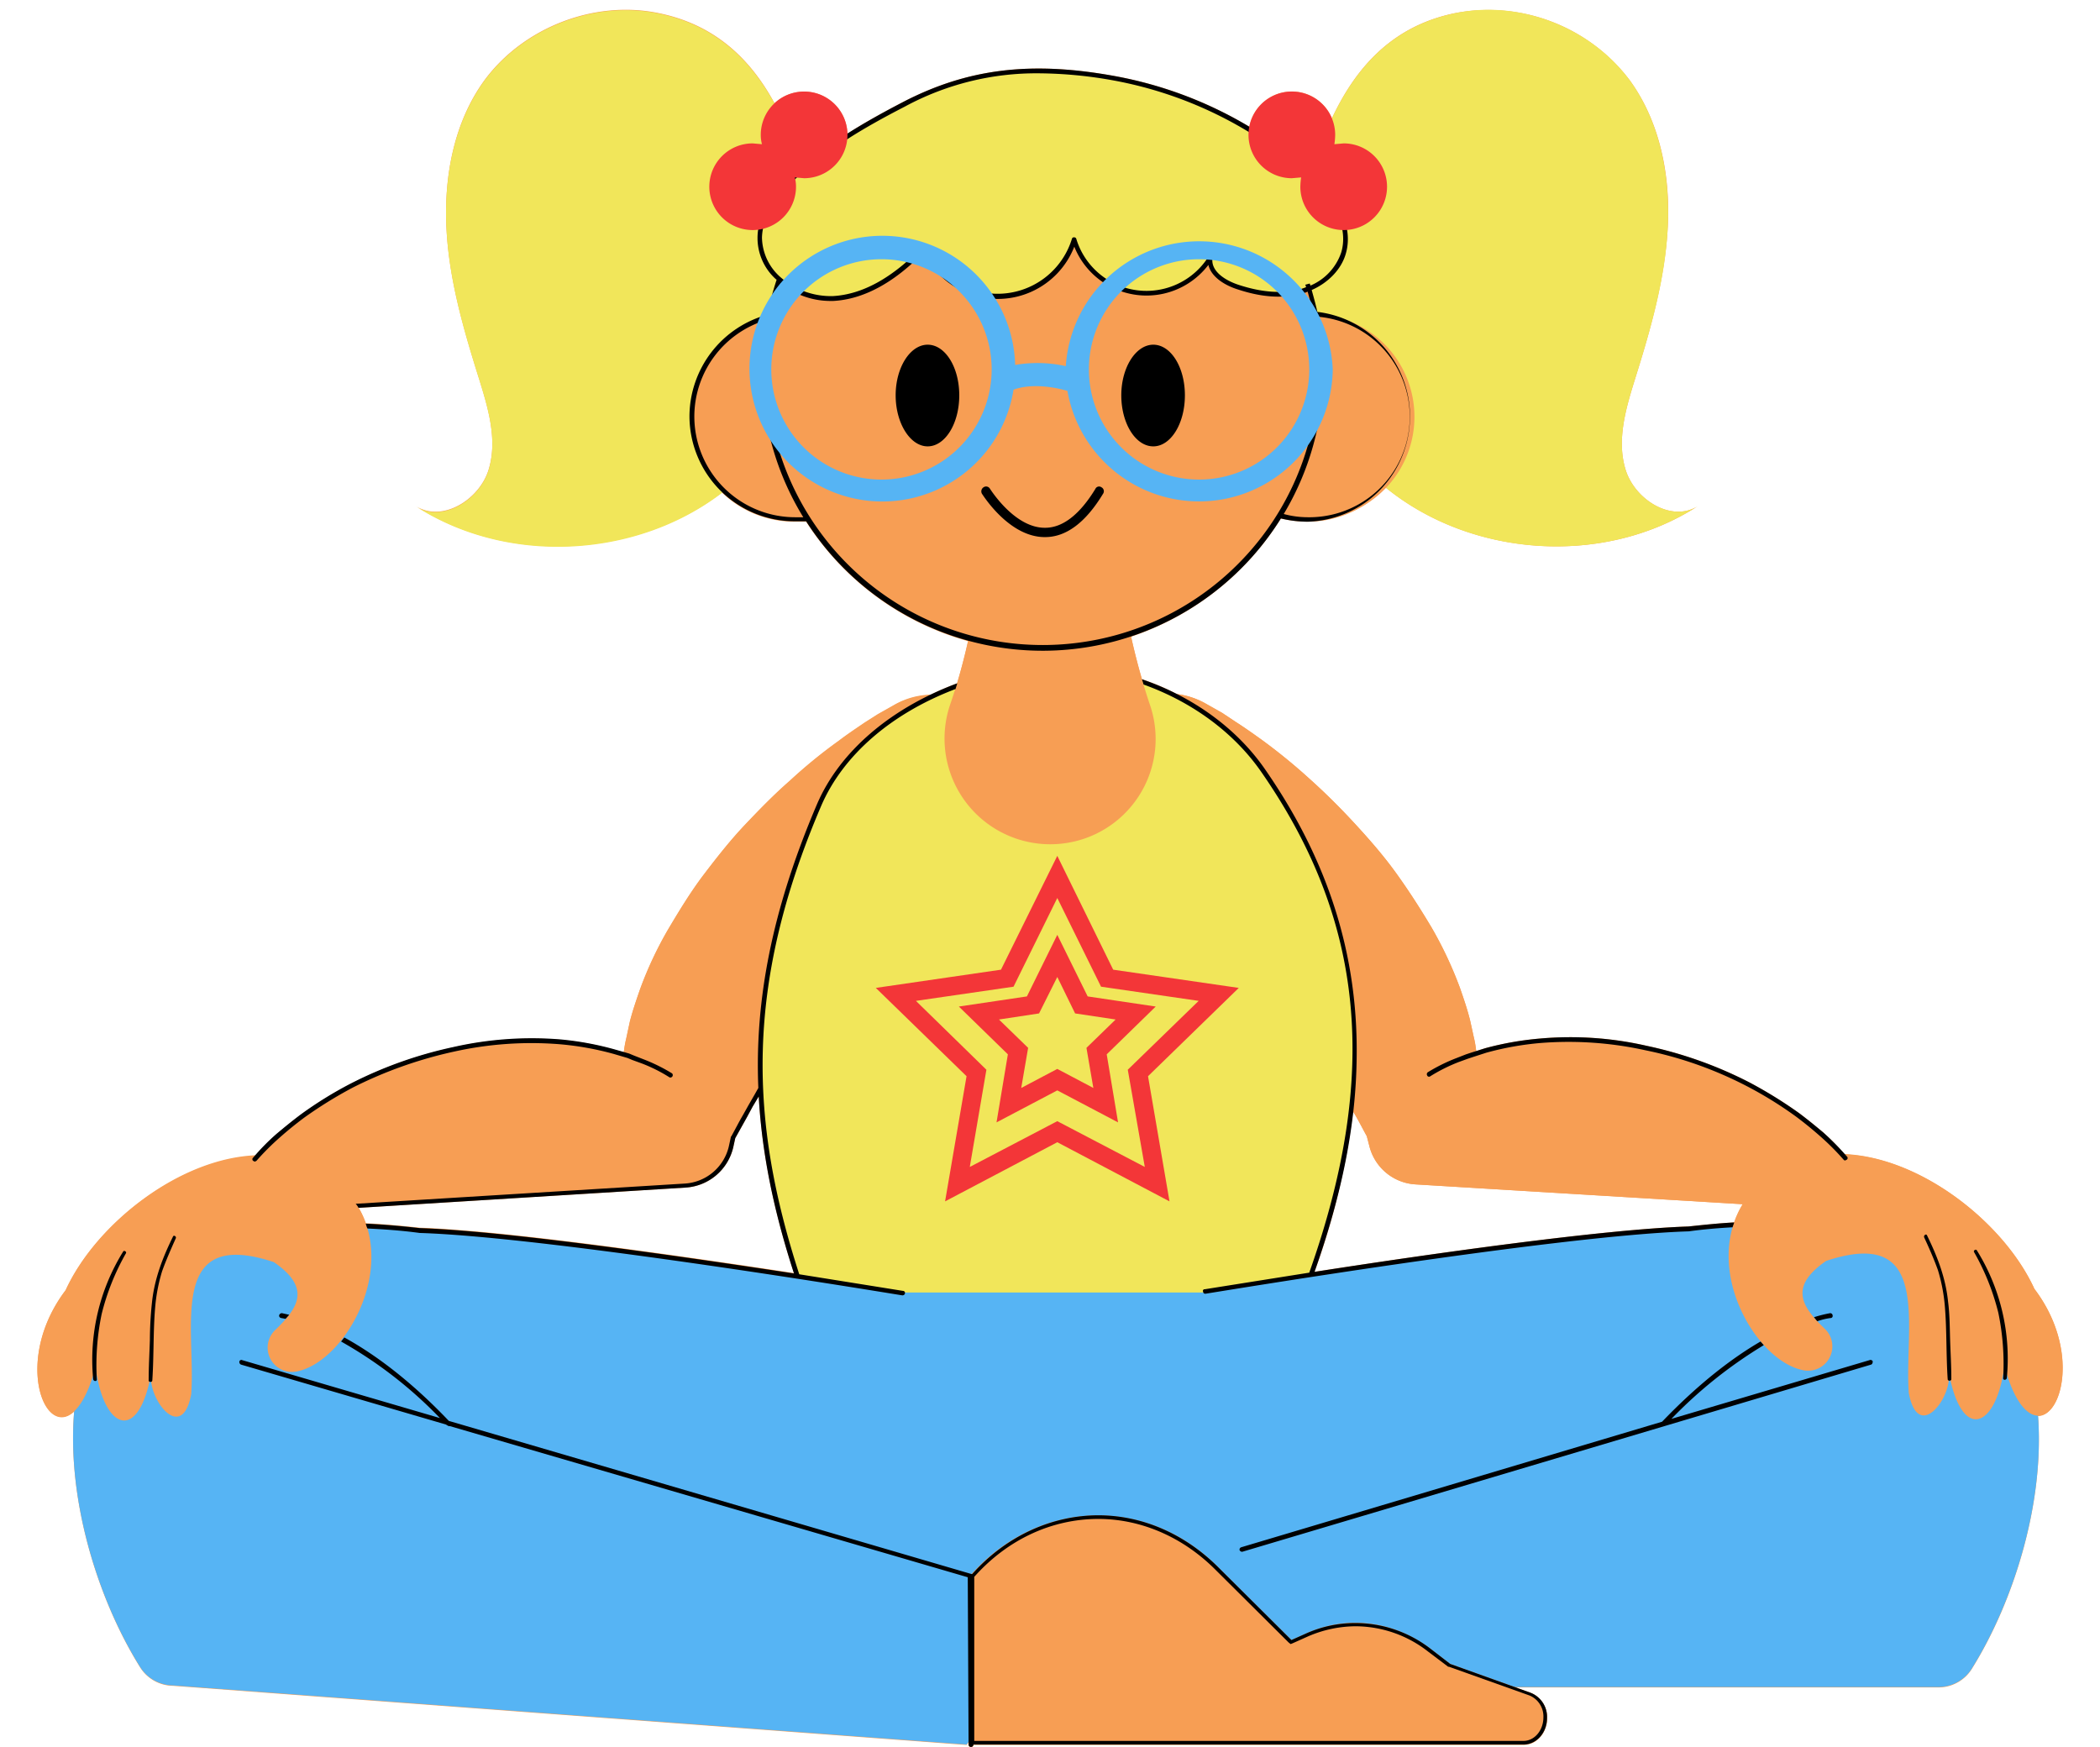 <?xml version="1.0" encoding="UTF-8"?><svg xmlns="http://www.w3.org/2000/svg" xmlns:xlink="http://www.w3.org/1999/xlink" height="431.4" preserveAspectRatio="xMidYMid meet" version="1.0" viewBox="-9.2 -2.4 518.4 431.4" width="518.4" zoomAndPan="magnify"><g data-name="Layer 2"><g data-name="6"><g><g id="change1_1"><path d="M493,315.8c-7.4-16.2-27.8-32.4-46.8-33.2a69,69,0,0,0-5.3-5.4c-1.8-1.5-3.6-3-6-4.8a108.3,108.3,0,0,0-12.3-7.6,101.4,101.4,0,0,0-25.3-9A84.4,84.4,0,0,0,371,254a76,76,0,0,0-13.6,2.4l-2.2.7a19.7,19.7,0,0,0-.6-3.5l-.9-4.1c-.7-2.8-1.6-5.4-2.5-8a96.6,96.6,0,0,0-7-14.9c-2.8-4.7-5.7-9.2-8.8-13.5s-6.6-8.3-10.1-12.1-7.2-7.5-11.1-11a142.3,142.3,0,0,0-12-9.8c-2.1-1.5-4.2-3-6.4-4.4l-3.3-2.2-3.9-2.2a18.6,18.6,0,0,0-7.2-2.4,55.4,55.4,0,0,0-8.7-3.7q-1.5-5.2-2.7-10.5a69.8,69.8,0,0,0,37-29.2,28.4,28.4,0,0,0,6.6.8,25.9,25.9,0,0,0,19.2-8.5c21.3,17.4,54.1,19.6,77.2,4.6-6.5,4.2-15.6-1.5-17.9-8.9s.1-15.3,2.4-22.7c3.8-12.1,7.3-24.5,8-37.2s-1.9-26-9.4-36.3A43.8,43.8,0,0,0,350.2.8c-15.6,3.1-24.7,13.4-30.6,26a10.7,10.7,0,0,0-20.4,2.1,99,99,0,0,0-33.1-12.5c-20.7-3.8-36.4-1.9-52.4,6.4-4.6,2.4-9.2,4.9-13.7,7.8a10.7,10.7,0,0,0-18-7.5C176.1,12.2,167.3,3.6,153.2.8,137.4-2.4,120,4.4,110.4,17.4c-7.5,10.3-10,23.6-9.4,36.3s4.2,25.1,8,37.2c2.3,7.4,4.7,15.3,2.4,22.7s-11.5,13.1-18,8.9c22.6,14.6,54.3,12.9,75.6-3.3a25.8,25.8,0,0,0,18,7.2h2.8a69.6,69.6,0,0,0,40,29.5c-.8,3.5-1.7,6.9-2.7,10.4a67.6,67.6,0,0,0-6.7,2.9,19.5,19.5,0,0,0-9,2.6l-3.9,2.2-3.3,2.1c-2.2,1.5-4.3,2.9-6.4,4.5a125.1,125.1,0,0,0-12,9.8c-3.9,3.4-7.5,7.1-11.1,10.9s-6.9,8-10.1,12.2-6,8.8-8.8,13.5a92.4,92.4,0,0,0-7,14.9c-.9,2.6-1.8,5.2-2.5,7.9l-.9,4.2a20.2,20.2,0,0,0-.6,3.4l-2.2-.6a75.4,75.4,0,0,0-13.6-2.5,87.7,87.7,0,0,0-26.3,1.9,102.8,102.8,0,0,0-25.3,9,95.7,95.7,0,0,0-12.3,7.6c-2.4,1.8-4.2,3.3-6,4.8a54.9,54.9,0,0,0-5.3,5.4c-19,.8-39.4,17-46.8,33.2-12.9,17-5.3,36.8,2.1,29.9-1.8,21.6,5.7,46.1,16.2,63h0a9.7,9.7,0,0,0,8.2,4.7l195.9,14.6.5-.6v.6a.6.6,0,0,0,.6.6h0a.6.6,0,0,0,.6-.6H366.9c2.8,0,5.1-2.2,5.7-5.2a6.6,6.6,0,0,0,.1-1.4,6.4,6.4,0,0,0-4.1-6.2l-4-1.4H469.5a9.7,9.7,0,0,0,8.2-4.8c10.3-16.6,17.8-40.8,16.2-62.2C500,347.2,504.2,330.5,493,315.8ZM178.1,268.2c.8,14.6,3.9,28.9,8.7,43.7-28.2-4.3-71.3-10.5-92.4-11.2-4.5-.5-8.9-.9-13.3-1.1a20.9,20.9,0,0,0-1.9-4c0,.1.1.1.1.2l80.7-5a12.9,12.9,0,0,0,11.8-9.9l.5-2.3,2.9-5.2,1.4-2.6,1.5-2.5Zm240.5,32.2h0v0Zm-90.4-22.3.6,2.3a12.5,12.5,0,0,0,11.3,9.6l80.9,4.9a22.7,22.7,0,0,0-2.1,4.5c-3.8.2-7.5.6-11.3,1-21.1.7-64.1,6.8-92.3,11.2a179.6,179.6,0,0,0,9.5-39.6l.5.8c1,1.7,1.9,3.5,2.9,5.3Z" fill="#f79e54"/></g><g id="change2_1"><path d="M410,122.5c-24.2,15.7-59,12.6-80.1-7.1C317.5,103.7,310.5,87,309.8,70a29.7,29.7,0,0,1-13.2-1.4c-3.5-1.1-7.5-3.6-7.1-7.3A18.6,18.6,0,0,1,256,56.7a19.8,19.8,0,0,1-37.1,2.2c-6,6.3-13.7,11.9-22.5,12.4h-2.8c-1,16.5-7.9,32.8-20.1,44.2-21,19.7-55.8,22.8-80.1,7.1,6.5,4.2,15.7-1.5,18-8.9s-.1-15.3-2.4-22.7c-3.8-12.1-7.4-24.5-8-37.2s1.9-26,9.4-36.3c9.6-13,27-19.8,42.8-16.6,20.7,4.1,30,20.8,35.5,38.8,7.6-6.6,16.4-11.6,25.2-16.3C231,14.4,247.2,13.5,266,17a99.1,99.1,0,0,1,46.8,22.4l1.6,1.4C319.9,22.4,329.1,5,350.3.8c15.8-3.2,33.2,3.6,42.8,16.6,7.5,10.3,10,23.6,9.4,36.3s-4.2,25.1-8,37.2c-2.3,7.4-4.7,15.3-2.4,22.7S403.5,126.7,410,122.5ZM237.5,163.7c-21.8,5-38,17.4-44.5,32.5-22.3,52.3-16.9,89.4,2.5,137.7H305.6c23.5-52.1,29.6-99.2-3.1-146.2C289.3,168.7,262.4,157.9,237.5,163.7Z" fill="#f1e65a"/></g><g id="change3_1"><path d="M448.7,300.9a194.4,194.4,0,0,0-41.1.4h0c-31.8,1.1-112.7,14.4-118.9,15.4H209.2l-.2-.3s-71.1-11.8-108.9-14.8a194.3,194.3,0,0,0-45.8-1.1c-59.7,6.1-50.6,73.8-29,108.5h0a9.7,9.7,0,0,0,8.2,4.7l195.9,14.6,11-14.2H469.5a9.7,9.7,0,0,0,8.2-4.8C499.2,374.6,508.4,307,448.7,300.9Z" fill="#56b4f4"/></g><g id="change1_2"><path d="M372.7,421.7c0,3.7-2.6,6.6-5.8,6.6H230.5l-.2-41.7h0c16.6-18.9,43.2-19.9,60.9-2.4l18.4,18.3,3.8-1.7c10.1-4.5,21.5-3,30.6,3.9l4.8,3.7,19.8,7.1A6.4,6.4,0,0,1,372.7,421.7ZM258.6,204.6a26,26,0,0,0,16-33.2,157.1,157.1,0,0,1-4.7-17.2,68.5,68.5,0,0,0,36.9-29.3,24.8,24.8,0,0,0,6.8,1,25.4,25.4,0,0,0,1.9-50.8,62.5,62.5,0,0,0-1.6-6.2l-2.3.8c-4.9,1.2-10.1.4-15-1.1s-7.5-3.6-7.1-7.3A18.6,18.6,0,0,1,256,56.7a19.8,19.8,0,0,1-37.1,2.2c-6,6.3-13.7,11.9-22.5,12.4a18.9,18.9,0,0,1-13.2-4.8,70.6,70.6,0,0,0-2.5,9.3,25.5,25.5,0,0,0,6.3,50.1l3.1-.2a68.7,68.7,0,0,0,39.8,29.5,139.8,139.8,0,0,1-4.5,16.2,26.1,26.1,0,0,0,33.2,33.2Zm-51.1-30.7-3.3,2.1c-2.2,1.5-4.3,2.9-6.4,4.5a125.1,125.1,0,0,0-12,9.8c-3.9,3.4-7.5,7.1-11.1,10.9s-6.9,8-10.1,12.2-6,8.8-8.8,13.5a92.4,92.4,0,0,0-7,14.9c-.9,2.6-1.8,5.2-2.5,7.9l-.9,4.2c-.3,1.3-.5,2.7-.7,4l-2.2-.7a83.4,83.4,0,0,0-13.5-2.4,87.5,87.5,0,0,0-26.1,1.8,104.2,104.2,0,0,0-25.2,9,105.5,105.5,0,0,0-12.2,7.5q-3,2.3-6,4.8a56.6,56.6,0,0,0-4.9,4.9c-19.2.4-40.1,16.9-47.6,33.3-16.2,21.4-.1,47,7.4,19,1.9,15.3,10.5,19.1,13.7,1.7-.8,6.2,7.6,17.3,9.9,5,1.2-16.1-6.1-41.4,20.4-32.6,9.3,6.4,6,11.3.4,16.7A6,6,0,0,0,64,336.2c11.7-2.2,24.9-24.9,15-41l80.9-4.9a12.3,12.3,0,0,0,11.3-9.6l.6-2.3h0c1-1.8,1.9-3.6,2.9-5.3l1.4-2.6,1.5-2.5,1-1.7c-1-21.8,3.3-44,14.4-70.1,4.8-11.1,14.9-20.8,28.7-27.1a19.1,19.1,0,0,0-10.3,2.6ZM493,315.8c-7.5-16.4-28.4-32.9-47.6-33.3a56.6,56.6,0,0,0-4.9-4.9c-2-1.7-4-3.3-6-4.7a94.2,94.2,0,0,0-12.2-7.6,99.8,99.8,0,0,0-25.2-8.9,87.5,87.5,0,0,0-26.1-1.9,83.4,83.4,0,0,0-13.5,2.4l-2.2.7c-.2-1.3-.4-2.7-.7-4l-.9-4.1c-.7-2.8-1.6-5.4-2.5-8a96.6,96.6,0,0,0-7-14.9c-2.8-4.7-5.7-9.2-8.8-13.5s-6.6-8.3-10.1-12.1-7.2-7.5-11.1-11a142.3,142.3,0,0,0-12-9.8c-2.1-1.5-4.2-3-6.4-4.4l-3.3-2.2-3.9-2.2a19.5,19.5,0,0,0-8.7-2.6,59,59,0,0,1,22.6,18.9c19.1,27.5,24.9,54.9,21.8,83.4l1,1.7c1,1.7,1.9,3.5,2.9,5.3h0l.6,2.3a12.5,12.5,0,0,0,11.3,9.6l80.9,4.9c-9.9,16.2,3.3,38.8,15,41a6,6,0,0,0,5.2-10.3c-5.6-5.4-8.9-10.3.4-16.7,26.5-8.8,19.2,16.5,20.4,32.6,2.3,12.3,10.7,1.2,9.9-5,3.2,17.4,11.8,13.6,13.7-1.7C493.1,362.8,509.2,337.2,493,315.8Z" fill="#f79e54"/></g><g id="change4_1"><path d="M60.4,321.8l1.8.4-.9,1-1.1-.2a.6.6,0,0,1-.5-.6A.7.7,0,0,1,60.4,321.8Zm378.2,1,.8,1a15.9,15.9,0,0,1,3.3-.8.5.5,0,0,0,.5-.6.6.6,0,0,0-.6-.6A32.1,32.1,0,0,0,438.6,322.8Zm13.7,10.6-48.9,14.5a112.6,112.6,0,0,1,22.8-18.2l-.8-.9c-6.7,3.9-15,10.1-24.3,19.8l-103.9,31a.6.6,0,0,0-.4.7.7.7,0,0,0,.5.4h.2l155.2-46.2c.3-.1.4-.5.4-.8A.6.6,0,0,0,452.3,333.4ZM261.9,371.7Zm106.7,43.8-19.8-7.1-4.8-3.7a30.4,30.4,0,0,0-18.6-6.4,29.7,29.7,0,0,0-12,2.5l-3.8,1.7-18.4-18.3c-8.5-8.3-18.9-12.5-29.3-12.5v.9h0c10.5,0,20.7,4.4,28.7,12.3l18.3,18.2.5.4.5-.2,3.8-1.7a30,30,0,0,1,11.7-2.5,29.2,29.2,0,0,1,18,6.3l4.9,3.7h.2l19.9,7.1a5.6,5.6,0,0,1,3.4,5.4c0,3.2-2.2,5.8-4.9,5.8H231.3V386.9c8.2-9.2,19.1-14.3,30.7-14.3v-.9h0c-11.3,0-22.6,4.9-31.2,14.5h-.2l-129-37.8c-10-10.5-18.9-16.8-25.8-20.6l-.8,1a106.1,106.1,0,0,1,24.4,18.9L50.6,333.4a.5.5,0,0,0-.7.3.7.7,0,0,0,.4.8l50.6,14.8.3.2.4.2h.3L229.7,387l.2,41.3a.6.6,0,0,0,.6.6h0a.6.6,0,0,0,.6-.6H366.9c3.2,0,5.8-2.9,5.8-6.6A6.4,6.4,0,0,0,368.6,415.5ZM161,100.4a26.1,26.1,0,0,1,19.2-25.1,83.7,83.7,0,0,1,2.3-8.6c0-.1-.1-.1-.2-.2a13.7,13.7,0,0,1-4.5-10.2c0-4.8,2.7-9.7,8.1-14.9,8.3-7.9,18.2-13.6,27.8-18.6,16-8.3,31.7-10.2,52.4-6.4A99.6,99.6,0,0,1,313.2,39c4.8,4.2,12.4,12.5,9.8,21.3-1.1,3.8-4.3,7.1-8.4,8.9.5,1.8,1,3.6,1.4,5.4a26,26,0,0,1-2.4,51.8,28.4,28.4,0,0,1-6.6-.8,69.3,69.3,0,0,1-117.2.7H187A26,26,0,0,1,161,100.4ZM316.2,75.8A64.2,64.2,0,0,1,317.5,89a69,69,0,0,1-9.8,35.5,22.7,22.7,0,0,0,5.9.8,24.8,24.8,0,0,0,2.6-49.5ZM183.1,65.7a18.9,18.9,0,0,0,13.3,5c7.3-.4,14.7-4.5,22.1-12.2a.6.6,0,0,1,.5-.2,1,1,0,0,1,.5.4,19.2,19.2,0,0,0,35.9-2.1.5.5,0,0,1,.6-.4h0a.5.5,0,0,1,.5.4A18.1,18.1,0,0,0,289.1,61a.5.5,0,0,1,.6-.2c.3.1.5.3.4.6-.4,3.2,3.2,5.5,6.7,6.6,5.6,1.8,10.4,2.1,14.6,1.1a12.7,12.7,0,0,0,1.8-.6,1.4,1.4,0,0,0-.2-.6l1.1-.3c.1.1.1.3.2.5a13.6,13.6,0,0,0,7.6-8.2c2.4-8.2-4.9-16.1-9.5-20a98.6,98.6,0,0,0-46.5-22.4,106.2,106.2,0,0,0-18.7-1.8,68.1,68.1,0,0,0-33,8.2c-9.5,4.9-19.3,10.5-27.5,18.3-5.2,5-7.7,9.6-7.8,14.1A13.3,13.3,0,0,0,183.1,65.7Zm.4,1.8A68.1,68.1,0,1,0,316.3,89a70.4,70.4,0,0,0-2.7-19.4,7,7,0,0,1-1.9.6c-4.4,1.1-9.4.8-15.2-1.1-3.3-1-6.7-3.1-7.4-6.1A19.2,19.2,0,0,1,256,58.5a20.3,20.3,0,0,1-37.2,1.4c-7.4,7.6-14.9,11.6-22.3,12h-.9A19.4,19.4,0,0,1,183.5,67.5Zm-21.3,32.9A24.9,24.9,0,0,0,187,125.3h2.1A69,69,0,0,1,178.9,89,73.3,73.3,0,0,1,180,76.6,24.9,24.9,0,0,0,162.2,100.4Zm86.5,29.8h.1c5.2,0,10-3.6,14.3-10.7a1.1,1.1,0,0,0-.4-1.6,1,1,0,0,0-1.5.4c-3.9,6.4-8.1,9.6-12.4,9.6h-.1c-7.5,0-13.4-9.5-13.5-9.6a1.1,1.1,0,0,0-1.6-.4,1.2,1.2,0,0,0-.4,1.6C233.5,119.9,239.9,130.2,248.7,130.2Zm39.5,185.7a.4.4,0,0,0-.4.6.5.5,0,0,0,.5.5h.1c.9-.1,86.6-14.4,119.3-15.4,3.6-.5,7.2-.8,10.8-1,.1-.4.3-.8.4-1.2-3.8.2-7.5.6-11.3,1-21.1.7-64.1,6.8-92.3,11.2,6.8-19.2,10.2-36.3,10.4-52.7.4-25.5-7-48.9-22.7-71.5-7.1-10.2-18-17.9-30.3-22.1l.4,1.3c11.7,4.2,22.1,11.6,29,21.5,25.5,36.7,29.3,74.6,11.9,123.7Zm55.7-52.6a41.5,41.5,0,0,1,7-3.5l2.2-.8,1.2-.4,3.4-1.1a73.6,73.6,0,0,1,13.4-2.4,88,88,0,0,1,25.9,1.8,95.7,95.7,0,0,1,37.2,16.4c2.4,1.8,4.2,3.3,5.9,4.8a62.9,62.9,0,0,1,5.8,5.8.5.5,0,0,0,.4.2l.4-.2a.5.5,0,0,0,0-.8,65.6,65.6,0,0,0-5.8-5.9c-1.8-1.5-3.6-3-6-4.8a108.3,108.3,0,0,0-12.3-7.6,101.4,101.4,0,0,0-25.3-9A84.4,84.4,0,0,0,371,254a76,76,0,0,0-13.6,2.4l-3.5,1.1-1.2.4-2.3.9a42.7,42.7,0,0,0-7.1,3.5.6.6,0,0,0-.2.8A.5.5,0,0,0,343.9,263.3ZM53.7,284.4l.4-.2a63.1,63.1,0,0,1,5.8-5.8c1.7-1.5,3.5-3,5.9-4.8a104.9,104.9,0,0,1,12.1-7.5,105.4,105.4,0,0,1,25.1-8.9,88,88,0,0,1,25.9-1.8,73.6,73.6,0,0,1,13.4,2.4l3.4,1,1.2.5,2.2.8a38,38,0,0,1,7,3.5.6.6,0,0,0,.6-1,42.7,42.7,0,0,0-7.1-3.5l-2.3-.9-1.2-.5-3.5-1a75.4,75.4,0,0,0-13.6-2.5,87.7,87.7,0,0,0-26.3,1.9,102.8,102.8,0,0,0-25.3,9,95.7,95.7,0,0,0-12.3,7.6c-2.4,1.8-4.2,3.3-6,4.8a54.5,54.5,0,0,0-5.8,5.9.5.5,0,0,0,0,.8Zm418,34.6c-.6-5.9-2.6-11.1-5.2-16.4-.2-.5-.9,0-.7.5,1.2,2.6,2.4,5.3,3.4,8.1a42.5,42.5,0,0,1,1.7,8.9c.5,5.9.3,12,.7,18,0,.5.9.5.9,0,0-3.3-.2-6.5-.3-9.7S472.1,322.1,471.7,319Zm7.1-12.7c-.2-.4-.9,0-.7.4a58.8,58.8,0,0,1,6,15,62.2,62.2,0,0,1,1.2,16.1c-.1.6.8.6.9,0A50.6,50.6,0,0,0,478.8,306.3ZM33.5,302.9c-2.6,5.3-4.6,10.5-5.2,16.4a90.8,90.8,0,0,0-.5,9.1c-.1,3.3-.3,6.6-.3,10,0,.5.9.5.9,0,.4-6,.2-12.1.7-18a42.5,42.5,0,0,1,1.7-8.9c1-2.8,2.2-5.5,3.4-8.2C34.4,302.9,33.7,302.4,33.5,302.9Zm-12.3,3.7a50.6,50.6,0,0,0-7.4,31.5c.1.6,1,.6.9,0A61.8,61.8,0,0,1,15.9,322a58.8,58.8,0,0,1,6-15C22.1,306.6,21.4,306.2,21.2,306.6Zm58.1-10.8,80.7-5a12.9,12.9,0,0,0,11.8-9.9l.5-2.3,2.9-5.2,1.4-2.6,1.5-2.5h0c.8,14.6,3.9,28.9,8.7,43.7-28.2-4.3-71.3-10.5-92.4-11.2-4.5-.5-8.9-.9-13.3-1.1a5.6,5.6,0,0,0,.4,1.2c4.2.2,8.5.5,12.9,1.1,32.6,1,118.3,15.3,119.1,15.4h.1a.6.6,0,0,0,.6-.5.5.5,0,0,0-.5-.6l-25.6-4.1c-12.1-37.4-13.7-71,5.4-115.6,5.4-12.6,17.4-22.9,33.2-28.9.1-.5.3-.9.4-1.4-16.4,6.1-29,16.8-34.6,29.8-11.2,26.2-15.4,48.6-14.5,70.1l-.9,1.6-1.5,2.6-1.4,2.5c-1,1.7-1.9,3.5-2.9,5.3-.1,0-.1.1-.1.2l-.5,2.3a11.9,11.9,0,0,1-10.8,9.1l-81.3,5A4.1,4.1,0,0,1,79.3,295.8Zm140.5-188c4.3,0,7.8-5.6,7.8-12.6s-3.5-12.5-7.8-12.5-7.9,5.6-7.9,12.5S215.5,107.8,219.8,107.8Zm55.7,0c4.3,0,7.8-5.6,7.8-12.6s-3.5-12.5-7.8-12.5-7.9,5.6-7.9,12.5S271.1,107.8,275.5,107.8Z" fill="inherit"/></g><g id="change3_2"><path d="M319.8,88.8a33,33,0,0,1-65.5,5.3c-2.7-.8-8.6-2-13.3-.3a32.8,32.8,0,1,1,.4-6.1,32.1,32.1,0,0,1,12.5.3,33,33,0,0,1,65.9.8Zm-84.2,0A27.2,27.2,0,1,0,208.4,116,27.2,27.2,0,0,0,235.6,88.8Zm78.4,0A27.2,27.2,0,1,0,286.8,116,27.2,27.2,0,0,0,314,88.8Z" fill="#56b4f4"/></g><g id="change5_1"><path d="M333.2,43.7a10.7,10.7,0,0,1-21.4,0,16.4,16.4,0,0,1,.2-2.3l-2.3.2a10.7,10.7,0,1,1,10.7-10.7,16.4,16.4,0,0,1-.2,2.3l2.3-.2A10.7,10.7,0,0,1,333.2,43.7ZM189.3,20.2a10.7,10.7,0,0,0-10.7,10.7,8.5,8.5,0,0,0,.3,2.3l-2.3-.2a10.7,10.7,0,1,0,10.7,10.7,8.5,8.5,0,0,0-.3-2.3l2.3.2a10.7,10.7,0,0,0,0-21.4Zm86.8,225.9L264,257.9l2.8,16.8-15-7.9-15,7.9,2.8-16.8-12.1-11.8,16.8-2.5,7.5-15.2,7.5,15.2ZM259,256.3l7.2-7-10-1.5-4.4-9-4.5,9-9.9,1.5,7.2,7-1.7,9.9,8.9-4.7,8.9,4.7Zm37.6-14.8-22.4,21.8,5.3,30.9-27.7-14.6-27.7,14.6,5.3-30.9L207,241.5l30.9-4.5,13.9-28.1L265.6,237Zm-27.4,20.2,17.5-17-24.1-3.5-10.8-21.9L241,241.2l-24.1,3.5,17.4,17-4.1,24,21.6-11.3,21.6,11.3Z" fill="#f33638"/></g></g></g></g></svg>
